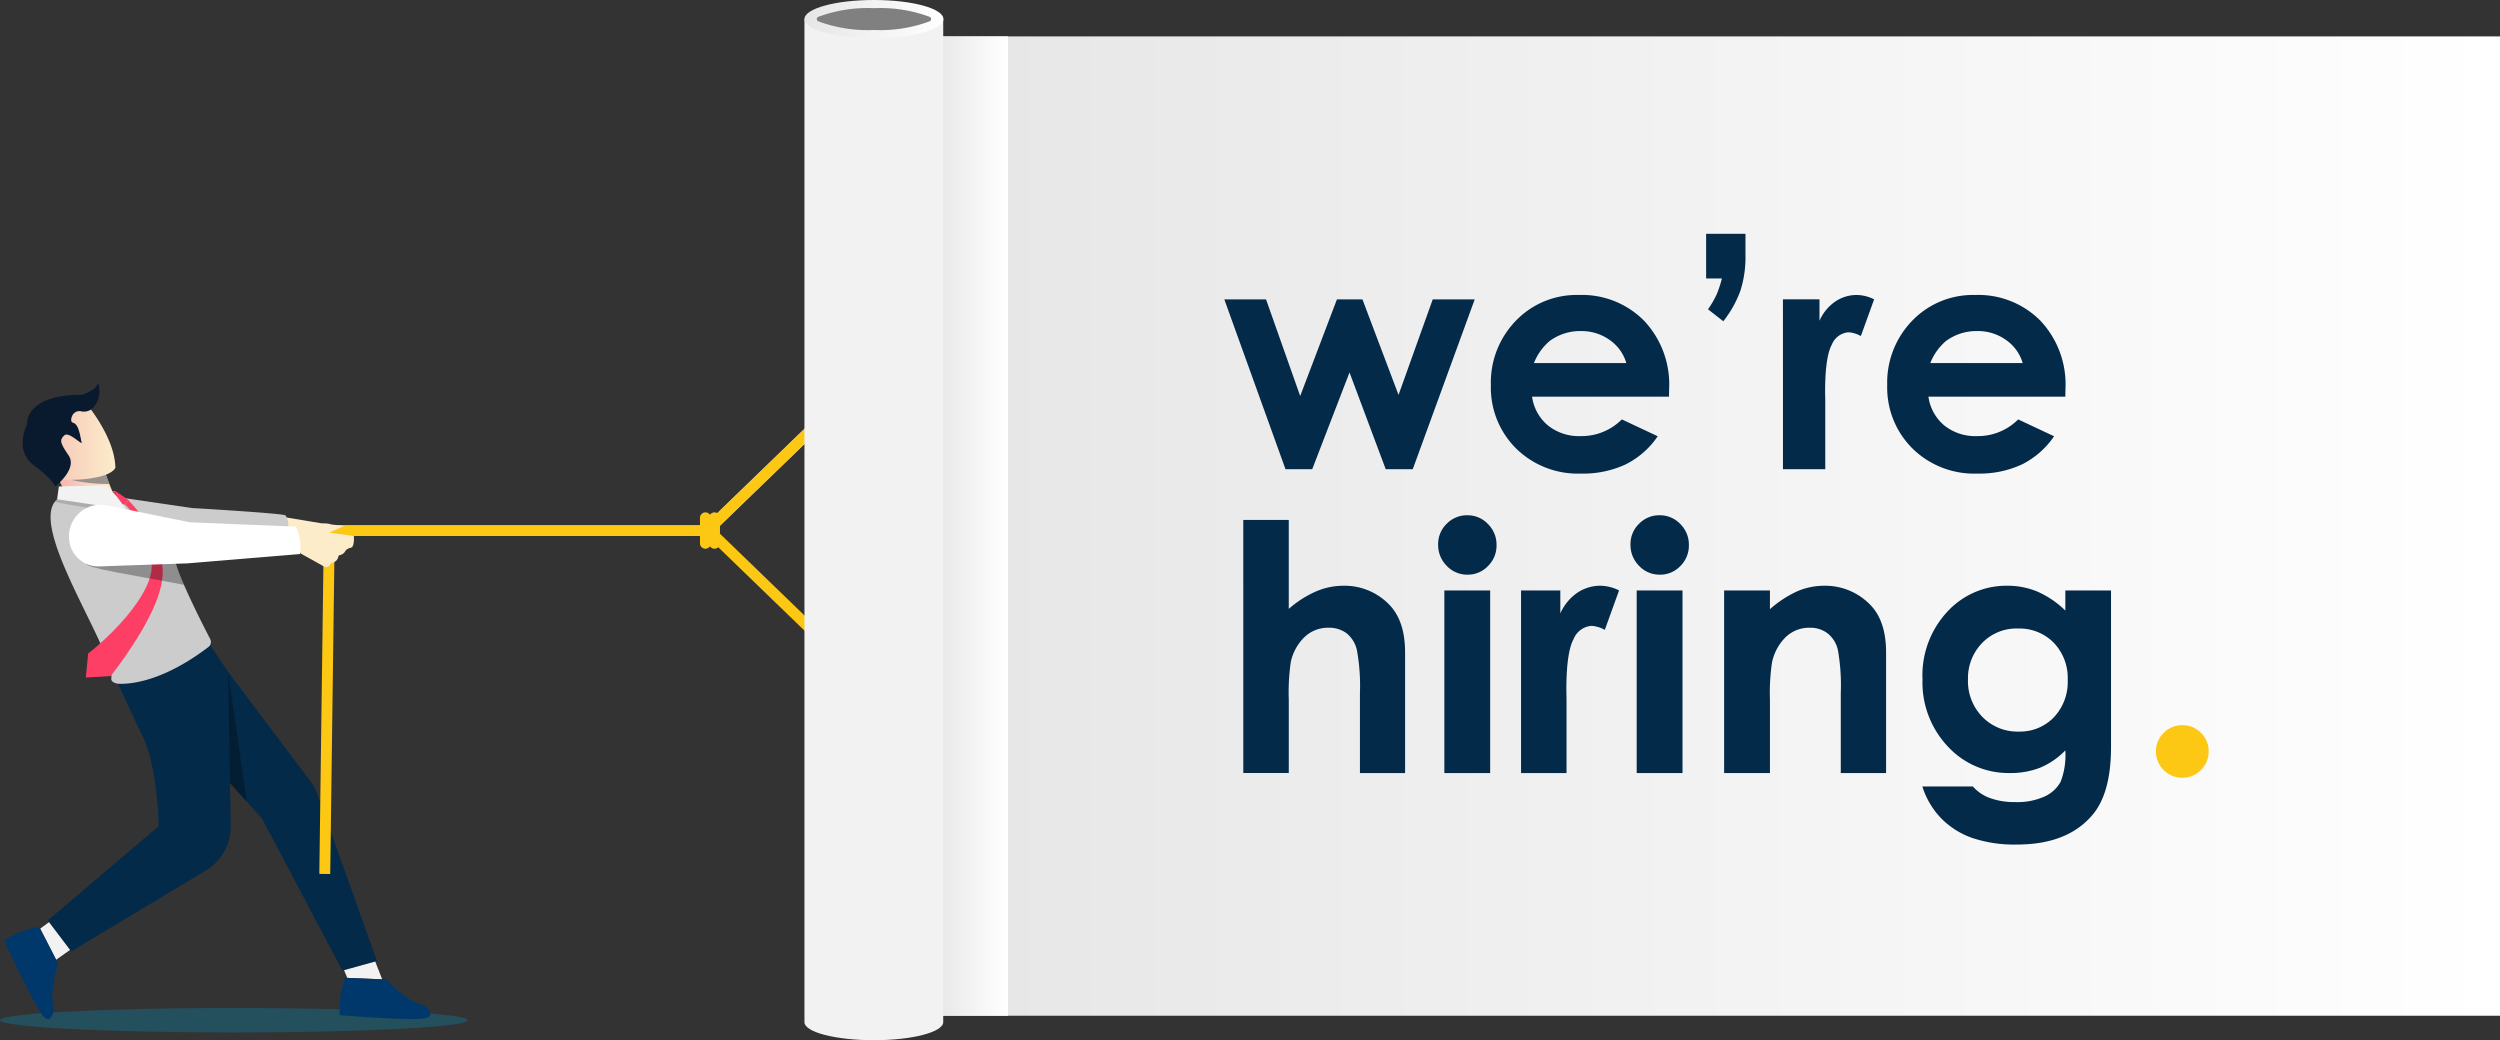 <svg xmlns="http://www.w3.org/2000/svg" xmlns:xlink="http://www.w3.org/1999/xlink" width="328.33" height="136.612" viewBox="0 0 328.33 136.612">
  <rect x="0" y="0" width="328.33" height="136.612" fill="#333333" stroke="none"/>
  <defs>
    <linearGradient id="linear-gradient" x1="89.65" y1="1.619" x2="90.681" y2="1.619" gradientUnits="objectBoundingBox">
      <stop offset="0" stop-color="#fcecca"/>
      <stop offset="1" stop-color="#f3b5b0"/>
    </linearGradient>
    <linearGradient id="linear-gradient-2" x1="44.613" y1="0.5" x2="45.613" y2="0.5" gradientUnits="objectBoundingBox">
      <stop offset="0"/>
      <stop offset="0.165" stop-color="#111112"/>
      <stop offset="0.361" stop-color="#1e1e21"/>
      <stop offset="0.601" stop-color="#262529"/>
      <stop offset="1" stop-color="#29282c"/>
    </linearGradient>
    <linearGradient id="linear-gradient-3" x1="28.255" y1="0.629" x2="26.951" y2="0.223" gradientUnits="objectBoundingBox">
      <stop offset="0" stop-color="#fff"/>
      <stop offset="0.664" stop-color="#dedede"/>
      <stop offset="1" stop-color="#ccc"/>
    </linearGradient>
    <linearGradient id="linear-gradient-4" x1="44.658" y1="0.5" x2="45.658" y2="0.5" xlink:href="#linear-gradient-2"/>
    <linearGradient id="linear-gradient-5" y1="0.5" x2="1" y2="0.5" gradientUnits="objectBoundingBox">
      <stop offset="0" stop-color="#f3b5b0"/>
      <stop offset="1" stop-color="#fcecca"/>
    </linearGradient>
    <linearGradient id="linear-gradient-7" x1="65.997" y1="1.529" x2="66.962" y2="1.529" xlink:href="#linear-gradient"/>
    <linearGradient id="linear-gradient-8" x1="18.106" y1="0.356" x2="18.193" y2="1.456" gradientUnits="objectBoundingBox">
      <stop offset="0" stop-color="#fff"/>
      <stop offset="1" stop-color="#f2f2f2"/>
    </linearGradient>
    <linearGradient id="linear-gradient-9" y1="0.5" x2="1" y2="0.5" gradientUnits="objectBoundingBox">
      <stop offset="0" stop-color="#e6e6e6"/>
      <stop offset="1" stop-color="#fff"/>
    </linearGradient>
  </defs>
  <g id="Group_18566" data-name="Group 18566" transform="translate(2877.5 -488)">
    <g id="Group_18550" data-name="Group 18550" transform="translate(-2877.5 620.376)" opacity="0.3" style="mix-blend-mode: multiply;isolation: isolate">
      <ellipse id="Ellipse_103" data-name="Ellipse 103" cx="30.723" cy="1.611" rx="30.723" ry="1.611" transform="translate(0 0)" fill="#0090bd"/>
    </g>
    <g id="Group_18557" data-name="Group 18557" transform="translate(-2876.973 538.324)">
      <path id="Path_10893" data-name="Path 10893" d="M-2566.049,1057.575l5.16.856-2.924,3.884-2.713-2.279Z" transform="translate(2603.102 -1039.942)" fill="url(#linear-gradient)"/>
      <g id="Group_18551" data-name="Group 18551" transform="translate(44.079 75.674)">
        <path id="Path_10894" data-name="Path 10894" d="M-2503.644,1544.038l1,2.43,4.587.19-.948-2.427Z" transform="translate(2503.644 -1544.038)" fill="#f2f2f2"/>
        <path id="Path_10895" data-name="Path 10895" d="M-2497.48,1564.528s2.757,3.041,4.874,3.356c0,0,1.963,1.525-.074,1.783s-10.941-.453-10.941-.453a11.96,11.96,0,0,1,.7-4.912l.959.04Z" transform="translate(2503.644 -1561.885)" fill="#01386c"/>
      </g>
      <g id="Group_18552" data-name="Group 18552" transform="translate(0 70.027)">
        <path id="Path_10896" data-name="Path 10896" d="M-2831.124,1496.713l-2.188,1.612,2.1,4.083,2.212-1.565Z" transform="translate(2838.057 -1496.713)" fill="#f2f2f2"/>
        <path id="Path_10897" data-name="Path 10897" d="M-2865.978,1512.97s-1.285,3.9-.515,5.9c0,0-.358,2.46-1.587.816s-5-9.74-5-9.74a11.968,11.968,0,0,1,4.617-1.818l.439.854Z" transform="translate(2873.085 -1506.762)" fill="#01386c"/>
      </g>
      <path id="Path_10898" data-name="Path 10898" d="M-2768.513,1031.372c-.2-.272-12.316-.974-12.316-.974l-15.509-2.277,2.21,8.675,14.2-2.516,11.367-.244A2.512,2.512,0,0,0-2768.513,1031.372Z" transform="translate(2805.495 -1014.002)" fill="#ccc"/>
      <path id="Path_10899" data-name="Path 10899" d="M-2749.773,1211.265l4.715,5.214,12.435,13.754,2.009,2.221,10.568,19.99,4.55-1.258-7.914-22.146a5.758,5.758,0,0,0-.765-1.375l-10.877-14.45-9.41-1.246Z" transform="translate(2764.486 -1175.295)" fill="#042a49"/>
      <path id="Path_10900" data-name="Path 10900" d="M-2710.251,1220.663l12.434,13.753-2.43-17.019-9.392-1.382-.018.137Z" transform="translate(2729.679 -1179.479)" opacity="0.3" fill="url(#linear-gradient-2)" style="mix-blend-mode: multiply;isolation: isolate"/>
      <path id="Path_10901" data-name="Path 10901" d="M-2817.036,1181.287s2.825,6.36,4.611,10c1.965,4.006,2.1,11.776,2.1,11.776l-14.57,12.393,3.076,4.063,17.557-10.552a6.743,6.743,0,0,0,3.4-5.974l-.351-20.188-4.043-6.068Z" transform="translate(2830.642 -1144.889)" fill="#042a49"/>
      <path id="Path_10902" data-name="Path 10902" d="M-2813.865,1051.932c-.051.428.563.651.994.666,1.613.058,5.834-.326,11.759-4.829a.83.83,0,0,0,.234-1.042c-.979-1.881-4.96-9.652-4.728-11.164.264-1.713-5.294-6.8-7.473-7.555l-.094-.031a1.523,1.523,0,0,0-.281-.06l-.027,0h0l-.089-.01c-1.59-.2-2.982-1.23-5.271-.562a7.276,7.276,0,0,0-1.063.408c-.272.13-.557.282-.856.46a1.5,1.5,0,0,0-.216.158c-.051.043-.1.09-.146.137a1.957,1.957,0,0,0-.169.2h0C-2824.39,1032.75-2813.432,1048.307-2813.865,1051.932Z" transform="translate(2827.959 -1013.12)" fill="url(#linear-gradient-3)"/>
      <path id="Path_10903" data-name="Path 10903" d="M-2782.769,1059.008c.015-.009.041-.03.063-.046l.07-.054.142-.112.287-.232c.193-.156.381-.319.57-.482.378-.326.75-.663,1.115-1.006s.726-.692,1.075-1.051.7-.72,1.029-1.092a26.408,26.408,0,0,0,1.873-2.318,14.841,14.841,0,0,0,1.481-2.51l.074-.163c.024-.055.044-.11.066-.165l.13-.33c.069-.221.154-.444.2-.666a6.415,6.415,0,0,0,.135-.67l.028-.332c0-.028.006-.055.007-.085v-.273a9.953,9.953,0,0,0-.115-1.461,10.7,10.7,0,0,0-.333-1.445,11.871,11.871,0,0,0-1.231-2.734,12.521,12.521,0,0,0-.859-1.245c-.155-.2-.319-.391-.486-.579-.083-.094-.17-.185-.257-.275s-.237-.2-.32-.271l.588-.485c.106.1.143.172.237.27s.181.2.271.294c.179.2.348.4.518.6q.5.615.953,1.272a16,16,0,0,1,1.53,2.809,13.682,13.682,0,0,1,.535,1.533,12.9,12.9,0,0,1,.337,1.606l.028.2.014.1c0,.035.006.073.009.109l.029.443a7.794,7.794,0,0,1-.041.87c-.021.291-.079.567-.125.85l-.094.412c-.016.069-.031.139-.049.206l-.057.2c-.039.134-.075.27-.117.4l-.131.4c-.042.133-.09.262-.138.391l-.146.388c-.207.508-.424,1.014-.665,1.5s-.49.97-.75,1.447-.533.942-.816,1.4c-.555.926-1.155,1.819-1.765,2.707-.308.442-.623.88-.942,1.318l-.486.654-.25.329-.128.166-.066.084c-.024.029-.043.055-.074.091l-3.266.2Z" transform="translate(2793.823 -1023.517)" fill="#fd3e65"/>
      <g id="Group_18554" data-name="Group 18554" transform="translate(13.601 14.147)">
        <g id="Group_18553" data-name="Group 18553" transform="translate(1.028 0.005)">
          <path id="Path_10904" data-name="Path 10904" d="M-2750.414,1030.12l1.083.042.633-.522-1.775-1.241Z" transform="translate(2750.473 -1028.4)" fill="#fd3e65"/>
        </g>
        <path id="Path_10905" data-name="Path 10905" d="M-2758.062,1028.361c0-.021-1.028.03-1.028.03l1.07,1.185Z" transform="translate(2759.09 -1028.356)" fill="#fd3e65"/>
      </g>
      <path id="Path_10906" data-name="Path 10906" d="M-2769.486,1109.975c-6.985-1.317-12.715-2.179-12.8-2.753l11.637-.192Z" transform="translate(2793.118 -1083.497)" opacity="0.3" fill="url(#linear-gradient-4)" style="mix-blend-mode: multiply;isolation: isolate"/>
      <g id="Group_18555" data-name="Group 18555" transform="translate(41.411 18.638)">
        <path id="Path_10907" data-name="Path 10907" d="M-2524.568,1111.825l-1.432-.019.606-45.806h50.1v1.432h-48.689Z" transform="translate(2526 -1066)" fill="#fdc814"/>
      </g>
      <g id="Group_18556" data-name="Group 18556" transform="translate(2.447 0)">
        <path id="Path_10908" data-name="Path 10908" d="M-2807.239,996.91l-6.608-.667-.508-1.035-.216-.441.643-.255,1.548-.6,3.872-1.522a2.987,2.987,0,0,0,.054,1.238c.015.067.032.134.05.2.044.164.127.418.232.716.13.374.295.815.456,1.225C-2807.534,996.231-2807.357,996.658-2807.239,996.91Z" transform="translate(2819.104 -982.531)" fill="url(#linear-gradient-5)"/>
        <path id="Path_10909" data-name="Path 10909" d="M-2794.53,1001.927c.13.374.295.814.456,1.225a21.1,21.1,0,0,1-5.007-.542l.012-.005,4.257-1.6.634-.238.453.732A3.643,3.643,0,0,1-2794.53,1001.927Z" transform="translate(2805.463 -989.916)" fill="gray" opacity="0.8" style="mix-blend-mode: multiply;isolation: isolate"/>
        <path id="Path_10910" data-name="Path 10910" d="M-2834.694,940.107a1.193,1.193,0,0,1-.44.472,3.638,3.638,0,0,1-.8.424q-.129.053-.276.1c-.109.038-.226.075-.353.11a14.8,14.8,0,0,1-3.614.461c-.1,0-.195,0-.3.006-.5.009-1.048.006-1.644-.013l-.153-.006s-.04-.052-.107-.152c-.717-.982-4.644-6.5-3.514-7.591,1.241-1.192,5.652-2.567,7.351-2.29C-2838.545,931.629-2834.738,936.088-2834.694,940.107Z" transform="translate(2846.872 -928.992)" fill="url(#linear-gradient-5)"/>
        <path id="Path_10911" data-name="Path 10911" d="M-2848.282,923.34s-.2-.781-2.84-2.781-.868-5.375-.868-5.375-.41-3.9,7.261-3.875c0,0,1.889-.689,1.978-1.389s.725,1.5-.383,2.872a1.683,1.683,0,0,1-1.773.685,1.028,1.028,0,0,0-1.171.627c-.159.393-.209.786.153.887.783.216.945,2.047,1.1,2.559s-1.69-1.489-2.276-.907-.652.858.563,2.627-1.747,4.071-1.747,4.071Z" transform="translate(2852.572 -909.786)" fill="#091a2f"/>
        <path id="Path_10912" data-name="Path 10912" d="M-2817.207,1028.784c2.47.563,9.428,1.583,9.428,1.583l-.391-.615-1.073-1.691-.152-.062h0l-.088-.01-5.271-.563-.257-.028-1.3-.14-.422-.044-.161,1.237h0c-.051.043-.1.09-.146.137A1.849,1.849,0,0,0-2817.207,1028.784Z" transform="translate(2821.426 -1013.203)" fill="gray" opacity="0.4" style="mix-blend-mode: multiply;isolation: isolate"/>
        <path id="Path_10913" data-name="Path 10913" d="M-2814.576,1024.125h0l8.722,1.3.391.058-1.309-1.749-.037-.05-1.4-1.384-6.145.14-.058.446Z" transform="translate(2819.109 -1008.877)" fill="#f2f2f2"/>
      </g>
      <path id="Path_10914" data-name="Path 10914" d="M-2551.4,1064.7l3.5-.536a2.2,2.2,0,0,1,1.08.105l1.674.211-1.9.865,3.213.447s.13,1.494-.43,1.544a1.357,1.357,0,0,0-.637.338,1.1,1.1,0,0,1-.751.624c-.108.023-.188.057-.2.108-.008.032-.017.076-.028.128a1.016,1.016,0,0,1-.734.762c-.159.044-.293.1-.314.179l0,.006a.559.559,0,0,1-.809.32l-3.149-1.754Z" transform="translate(2589.779 -1045.719)" fill="url(#linear-gradient-7)"/>
      <path id="Path_10915" data-name="Path 10915" d="M-2771.8,1046.465l-13.89-.56-10.922-2.223a4.149,4.149,0,0,0-4.926,4.712c.008.05.016.1.025.15a3.846,3.846,0,0,0,3.932,3.15l11.576-.4,14.758-1.222A6.507,6.507,0,0,0-2771.8,1046.465Z" transform="translate(2810.117 -1027.632)" fill="url(#linear-gradient-8)"/>
    </g>
    <path id="Path_10916" data-name="Path 10916" d="M-2096.284,959.049a.715.715,0,0,1-.515-.218.716.716,0,0,1,.017-1.012L-2082.7,944.2a.716.716,0,0,1,1.012.017.716.716,0,0,1-.017,1.012l-14.079,13.618A.713.713,0,0,1-2096.284,959.049Z" transform="translate(-687.377 -401.594)" fill="url(#linear-gradient-9)"/>
    <g id="Group_18558" data-name="Group 18558" transform="translate(-2785.571 542.406)">
      <path id="Path_10917" data-name="Path 10917" d="M-2082.205,1087.049a.714.714,0,0,1-.5-.2l-14.079-13.617a.716.716,0,0,1-.017-1.012.716.716,0,0,1,1.012-.017l14.079,13.617a.716.716,0,0,1,.017,1.012A.714.714,0,0,1-2082.205,1087.049Z" transform="translate(2098.193 -1056.728)" fill="#fdc814"/>
      <path id="Path_10918" data-name="Path 10918" d="M-2096.284,959.049a.715.715,0,0,1-.515-.218.716.716,0,0,1,.017-1.012L-2082.7,944.2a.716.716,0,0,1,1.012.017.716.716,0,0,1-.017,1.012l-14.079,13.618A.713.713,0,0,1-2096.284,959.049Z" transform="translate(2098.193 -944)" fill="#fdc814"/>
      <path id="Path_10919" data-name="Path 10919" d="M-2106.284,1056.772a.716.716,0,0,1-.716-.716v-3.341a.716.716,0,0,1,.716-.716.716.716,0,0,1,.716.716v3.341A.716.716,0,0,1-2106.284,1056.772Z" transform="translate(2107 -1039.114)" fill="#fdc814"/>
      <path id="Path_10920" data-name="Path 10920" d="M-2096.284,1056.772a.716.716,0,0,1-.716-.716v-3.341a.716.716,0,0,1,.716-.716.716.716,0,0,1,.716.716v3.341A.716.716,0,0,1-2096.284,1056.772Z" transform="translate(2098.193 -1039.114)" fill="#fdc814"/>
    </g>
    <g id="Group_18565" data-name="Group 18565" transform="translate(-2771.85 488)">
      <g id="Group_18563" data-name="Group 18563" transform="translate(0 2.506)">
        <rect id="Rectangle_9197" data-name="Rectangle 9197" width="205.799" height="128.618" transform="translate(16.88 2.275)" fill="url(#linear-gradient-9)"/>
        <g id="Group_18562" data-name="Group 18562" transform="translate(55.142 28.202)">
          <g id="Group_18561" data-name="Group 18561" transform="translate(0 0)">
            <g id="Group_18560" data-name="Group 18560">
              <path id="Path_10935" data-name="Path 10935" d="M-1623.518,817.541h5.479l4.485,12.69,4.826-12.69h3.351l4.739,12.547,4.491-12.547h5.514l-8.139,22.306h-3.547l-4.756-12.711-4.9,12.711h-3.506Z" transform="translate(1623.518 -808.93)" fill="#042a49"/>
              <path id="Path_10936" data-name="Path 10936" d="M-1306.723,826.076h-17.98a5.982,5.982,0,0,0,2.081,3.783,6.524,6.524,0,0,0,4.316,1.4,7.463,7.463,0,0,0,5.392-2.193l4.715,2.214a11.128,11.128,0,0,1-4.223,3.7,13.2,13.2,0,0,1-5.843,1.2,11.547,11.547,0,0,1-8.549-3.311,11.267,11.267,0,0,1-3.3-8.293,11.648,11.648,0,0,1,3.291-8.477,11.052,11.052,0,0,1,8.252-3.373A11.463,11.463,0,0,1-1310,816.1a12.188,12.188,0,0,1,3.3,8.907Zm-5.6-4.407a5.618,5.618,0,0,0-2.187-3.034,6.343,6.343,0,0,0-3.789-1.169,6.7,6.7,0,0,0-4.107,1.312,7.318,7.318,0,0,0-2.053,2.891Z" transform="translate(1365.121 -804.693)" fill="#042a49"/>
              <path id="Path_10937" data-name="Path 10937" d="M-1093.16,745.372h5.166V748.2a14.4,14.4,0,0,1-.666,4.645,14.4,14.4,0,0,1-2.245,4.011l-2.009-1.573a12.456,12.456,0,0,0,1.117-1.91,14.49,14.49,0,0,0,.707-2.135h-2.071Z" transform="translate(1156.438 -745.372)" fill="#042a49"/>
              <path id="Path_10938" data-name="Path 10938" d="M-1008.619,813.3h4.8v2.809a5.987,5.987,0,0,1,2.071-2.522,5,5,0,0,1,2.829-.861,5.244,5.244,0,0,1,2.276.574l-1.743,4.818a3.849,3.849,0,0,0-1.62-.492,2.565,2.565,0,0,0-2.183,1.6q-.891,1.6-.892,6.273l.021,1.087v9.021h-5.556Z" transform="translate(1081.984 -804.693)" fill="#042a49"/>
              <path id="Path_10939" data-name="Path 10939" d="M-870.444,826.076h-17.98a5.982,5.982,0,0,0,2.081,3.783,6.523,6.523,0,0,0,4.315,1.4,7.463,7.463,0,0,0,5.392-2.193l4.715,2.214a11.128,11.128,0,0,1-4.223,3.7,13.2,13.2,0,0,1-5.843,1.2,11.548,11.548,0,0,1-8.549-3.311,11.267,11.267,0,0,1-3.3-8.293,11.649,11.649,0,0,1,3.29-8.477,11.053,11.053,0,0,1,8.252-3.373,11.462,11.462,0,0,1,8.57,3.373,12.187,12.187,0,0,1,3.3,8.907Zm-5.6-4.407a5.618,5.618,0,0,0-2.187-3.034,6.344,6.344,0,0,0-3.789-1.169,6.7,6.7,0,0,0-4.107,1.312,7.319,7.319,0,0,0-2.054,2.891Z" transform="translate(980.896 -804.693)" fill="#042a49"/>
            </g>
            <path id="Path_10940" data-name="Path 10940" d="M-1602.639,1060.334h5.973v11.682a13.7,13.7,0,0,1,3.549-2.281,9.141,9.141,0,0,1,3.615-.761,8.144,8.144,0,0,1,6.018,2.469q2.093,2.138,2.094,6.282v15.848h-5.929v-10.515a25.948,25.948,0,0,0-.4-5.643,3.941,3.941,0,0,0-1.355-2.2,3.813,3.813,0,0,0-2.37-.727,4.463,4.463,0,0,0-3.141,1.213A6.419,6.419,0,0,0-1596.4,1079a27.393,27.393,0,0,0-.264,4.937v9.633h-5.973Z" transform="translate(1605.13 -1022.755)" fill="#042a49"/>
            <path id="Path_10941" data-name="Path 10941" d="M-1384.328,1055.161a3.681,3.681,0,0,1,2.714,1.146,3.808,3.808,0,0,1,1.132,2.777,3.764,3.764,0,0,1-1.121,2.745,3.636,3.636,0,0,1-2.681,1.135,3.687,3.687,0,0,1-2.737-1.157,3.869,3.869,0,0,1-1.132-2.81,3.7,3.7,0,0,1,1.121-2.712A3.682,3.682,0,0,1-1384.328,1055.161Zm-3.009,9.875h6.017v23.982h-6.017Z" transform="translate(1416.234 -1018.199)" fill="#042a49"/>
            <path id="Path_10942" data-name="Path 10942" d="M-1296.89,1133.37h5.158v3.02a6.434,6.434,0,0,1,2.226-2.712,5.37,5.37,0,0,1,3.042-.926,5.639,5.639,0,0,1,2.447.617l-1.874,5.179a4.138,4.138,0,0,0-1.741-.529,2.758,2.758,0,0,0-2.348,1.72q-.958,1.719-.959,6.744l.022,1.169v9.7h-5.973Z" transform="translate(1335.86 -1086.534)" fill="#042a49"/>
            <path id="Path_10943" data-name="Path 10943" d="M-1172.613,1055.161a3.681,3.681,0,0,1,2.714,1.146,3.808,3.808,0,0,1,1.132,2.777,3.764,3.764,0,0,1-1.121,2.745,3.637,3.637,0,0,1-2.681,1.135,3.687,3.687,0,0,1-2.737-1.157,3.869,3.869,0,0,1-1.132-2.81,3.7,3.7,0,0,1,1.121-2.712A3.682,3.682,0,0,1-1172.613,1055.161Zm-3.009,9.875h6.017v23.982h-6.017Z" transform="translate(1229.78 -1018.199)" fill="#042a49"/>
            <path id="Path_10944" data-name="Path 10944" d="M-1073.352,1133.37h6.017v2.458a14.466,14.466,0,0,1,3.709-2.4,8.971,8.971,0,0,1,3.4-.674,8.231,8.231,0,0,1,6.053,2.491q2.091,2.116,2.091,6.26v15.848h-5.951v-10.5a26.577,26.577,0,0,0-.385-5.7,3.9,3.9,0,0,0-1.341-2.146,3.752,3.752,0,0,0-2.364-.738,4.429,4.429,0,0,0-3.134,1.222,6.52,6.52,0,0,0-1.814,3.379,27.2,27.2,0,0,0-.264,4.865v9.622h-6.017Z" transform="translate(1138.993 -1086.534)" fill="#042a49"/>
            <path id="Path_10945" data-name="Path 10945" d="M-836.391,1133.37h6v20.543q0,6.084-2.447,8.949-3.284,3.879-9.9,3.879a17.347,17.347,0,0,1-5.929-.882,10.661,10.661,0,0,1-4.056-2.59,10.562,10.562,0,0,1-2.447-4.155h6.635a5.484,5.484,0,0,0,2.27,1.532,9.393,9.393,0,0,0,3.284.519,8.656,8.656,0,0,0,3.9-.75,4.523,4.523,0,0,0,2.083-1.94,9.824,9.824,0,0,0,.606-4.1,9.976,9.976,0,0,1-3.328,2.281,10.594,10.594,0,0,1-3.945.694,10.842,10.842,0,0,1-8.156-3.483,12.244,12.244,0,0,1-3.328-8.817,12.267,12.267,0,0,1,3.527-9.169,10.523,10.523,0,0,1,7.626-3.13,10.139,10.139,0,0,1,3.913.761,12.4,12.4,0,0,1,3.692,2.5Zm-6.238,5a6.266,6.266,0,0,0-4.695,1.907,6.6,6.6,0,0,0-1.852,4.794,6.7,6.7,0,0,0,1.9,4.916,6.418,6.418,0,0,0,4.761,1.918,6.158,6.158,0,0,0,4.617-1.874,6.755,6.755,0,0,0,1.819-4.915,6.679,6.679,0,0,0-1.829-4.872A6.307,6.307,0,0,0-842.629,1138.373Z" transform="translate(946.844 -1086.534)" fill="#042a49"/>
          </g>
          <path id="Path_10946" data-name="Path 10946" d="M-594.548,1286.27a3.353,3.353,0,0,1,2.447,1,3.3,3.3,0,0,1,1.014,2.435,3.334,3.334,0,0,1-1.014,2.447,3.337,3.337,0,0,1-2.447,1.014,3.336,3.336,0,0,1-2.447-1.014,3.332,3.332,0,0,1-1.014-2.447,3.3,3.3,0,0,1,1.014-2.435A3.352,3.352,0,0,1-594.548,1286.27Z" transform="translate(720.364 -1221.734)" fill="#fdc814"/>
        </g>
        <rect id="Rectangle_9198" data-name="Rectangle 9198" width="9.845" height="128.618" transform="translate(16.88 2.275)" fill="url(#linear-gradient-9)" style="mix-blend-mode: multiply;isolation: isolate"/>
        <path id="Path_10947" data-name="Path 10947" d="M-1973.775,509V640.734c0,1.311-4.08,2.372-9.113,2.372s-9.112-1.062-9.112-2.372V509Z" transform="translate(1992 -509)" fill="#f2f2f2"/>
      </g>
      <g id="Group_18564" data-name="Group 18564" transform="translate(0 0)">
        <ellipse id="Ellipse_104" data-name="Ellipse 104" cx="9.127" cy="2.506" rx="9.127" ry="2.506" fill="url(#linear-gradient-9)"/>
        <path id="Path_10948" data-name="Path 10948" d="M-1970.9,499.863a18.509,18.509,0,0,1-7.3-1.135.315.315,0,0,1,0-.593,18.51,18.51,0,0,1,7.3-1.135,18.511,18.511,0,0,1,7.3,1.135.316.316,0,0,1,0,.593A18.51,18.51,0,0,1-1970.9,499.863Z" transform="translate(1980.03 -495.926)" fill="gray"/>
      </g>
    </g>
  </g>
</svg>
